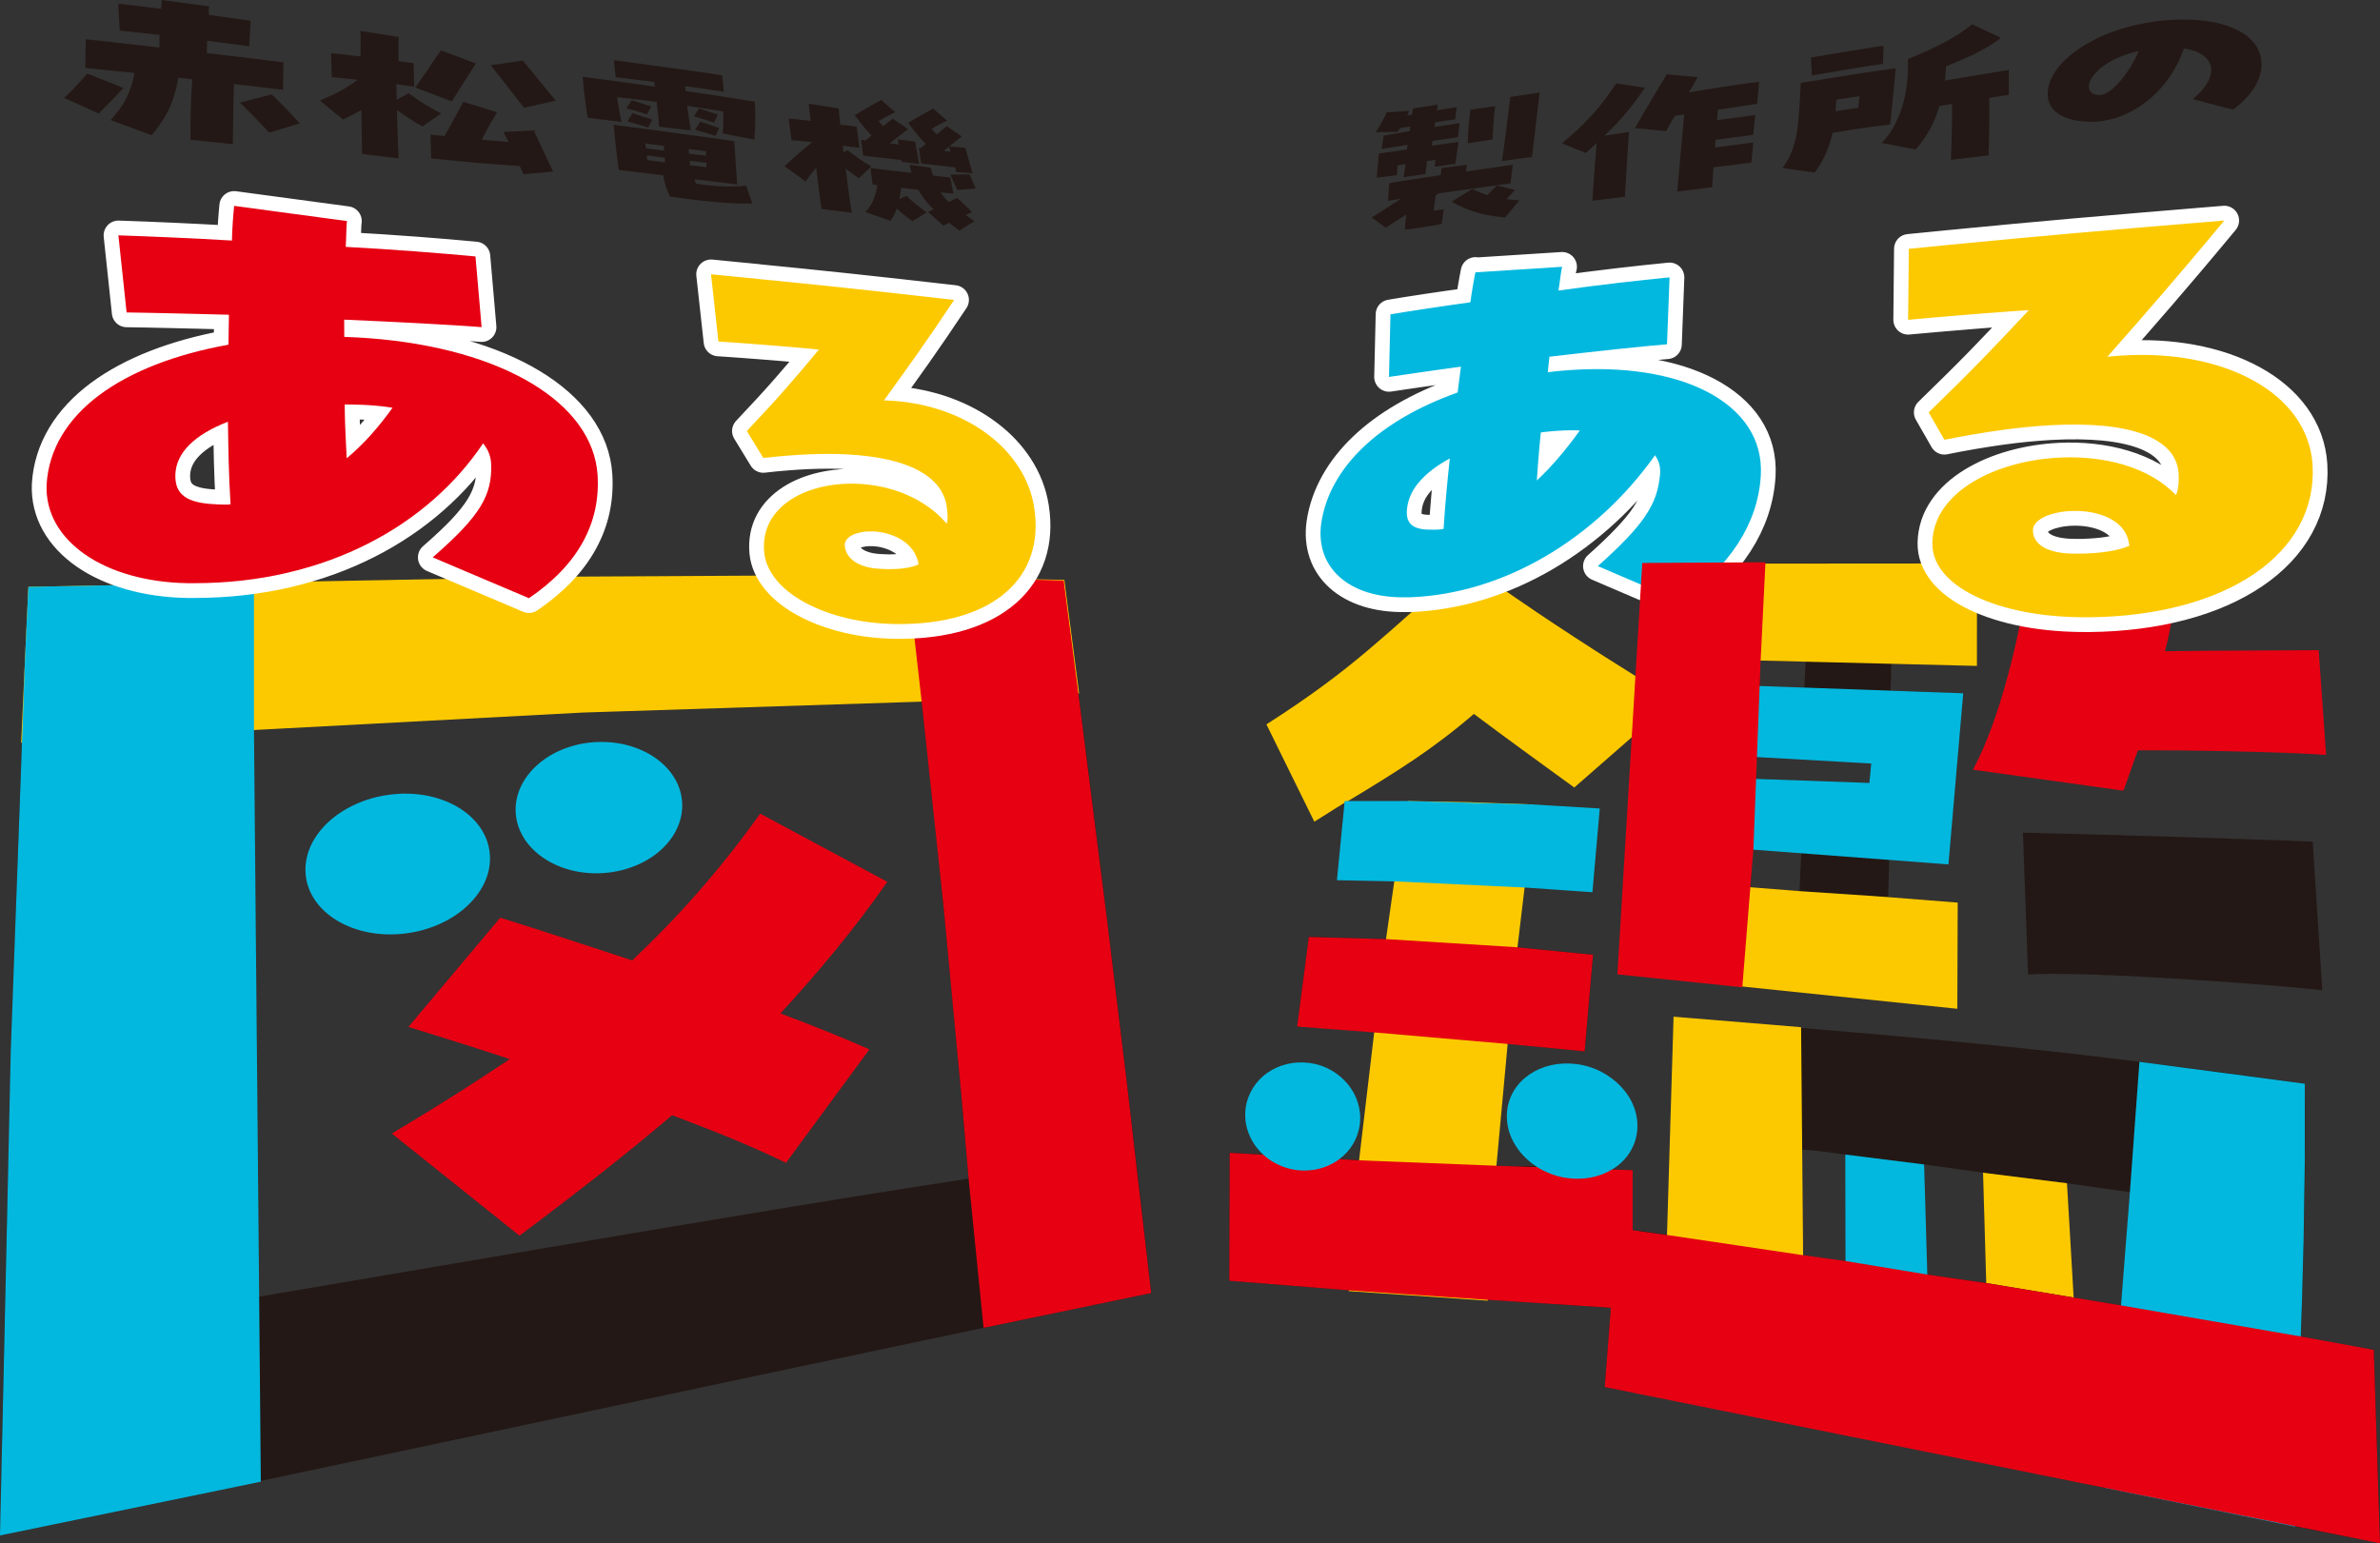 <?xml version="1.0" encoding="UTF-8"?>
<svg id="_レイヤー_2" data-name="レイヤー_2" xmlns="http://www.w3.org/2000/svg" viewBox="0 0 402.84 261.25">
  <rect x="0" y="0" width="402.84" height="261.25" fill="#333333" stroke="none"/>
  <defs>
    <style>
      .cls-1 {
        stroke: #03b8df;
      }

      .cls-1, .cls-2 {
        fill: #03b8df;
      }

      .cls-1, .cls-3, .cls-4 {
        stroke-miterlimit: 10;
        stroke-width: .25px;
      }

      .cls-3 {
        stroke: #fcc900;
      }

      .cls-3, .cls-5 {
        fill: #fcc900;
      }

      .cls-6 {
        isolation: isolate;
      }

      .cls-7 {
        fill: #231815;
      }

      .cls-4 {
        stroke: #e60012;
      }

      .cls-4, .cls-8 {
        fill: #e60012;
      }

      .cls-9 {
        fill: none;
        stroke: #fff;
        stroke-linecap: round;
        stroke-linejoin: round;
        stroke-width: 5px;
      }
    </style>
  </defs>
  <g id="_デザイン" data-name="デザイン">
    <g>
      <g>
        <g>
          <g>
            <g>
              <path class="cls-7" d="M43.74,219.53c-.07-7.81-.13-15.99-.19-24.34-.06-8.2-.12-16.55-.19-24.86-.06-8.16-.14-16.29-.22-24.22-.08-7.79-.17-15.38-.28-22.64,5.73-.38,11.81-.75,18.07-1.1,6.16-.35,12.5-.68,18.87-1s12.56-.6,18.77-.87,12.11-.51,17.93-.72c3.82-.14,7.56-.27,11.18-.39s7.06-.23,10.39-.32,6.47-.17,9.47-.24c2.98-.07,5.8-.12,8.44-.16.57,5.02,1.18,10.49,1.81,16.35.64,5.95,1.29,12.31,1.96,19.03.68,6.83,1.37,14.04,2.07,21.56.71,7.66,1.41,15.65,2.11,23.91-2.3.35-4.67.72-7.11,1.1s-4.99.78-7.58,1.2-5.3.85-8.04,1.29-5.59.91-8.47,1.38c-6.5,1.07-13.28,2.2-20.26,3.37-7.12,1.2-14.46,2.44-21.92,3.7-7.62,1.29-15.36,2.61-23.12,3.93s-15.87,2.7-23.7,4.03M119.27,97.51c-4.77.02-10.26.07-16.68.14-6.54.08-14.09.18-22.87.33s-19.37.33-31.4.57c-12.44.24-26.76.54-43.39.91-.44,7.51-.92,18.43-1.4,31.25-.5,13.21-1.01,28.54-1.47,44.21-.48,16.23-.93,32.84-1.26,47.66-.35,15.29-.59,28.52-.65,37.18l43.89-9.05c11.95-2.52,25.52-5.4,39.69-8.41,13.63-2.9,27.75-5.9,41.52-8.82,13.23-2.81,26.16-5.54,38.11-8.05s22.2-4.64,31.5-6.55c-1.32-11.83-2.71-23.82-4.11-35.54s-2.73-22.57-4.04-33.1c-1.28-10.28-2.51-19.99-3.65-28.81-1.11-8.63-2.13-16.45-3.01-23.15-3.56-.15-7.59-.27-11.99-.38-4.46-.11-9.3-.2-14.43-.27-5.21-.07-10.73-.12-16.43-.14-5.81-.02-11.82-.02-17.91.01"/>
              <path class="cls-2" d="M67.44,134.39c-2.13.12-4.17.55-6.03,1.25s-3.57,1.65-5,2.8-2.61,2.51-3.43,3.99-1.27,3.1-1.28,4.77.45,3.25,1.28,4.65c.83,1.4,2.02,2.63,3.5,3.62s3.22,1.74,5.15,2.2c1.92.46,4.03.62,6.22.43s4.24-.71,6.09-1.48,3.48-1.78,4.83-2.98,2.42-2.55,3.14-4.02,1.08-3.03,1.02-4.63-.53-3.08-1.33-4.41-1.94-2.49-3.33-3.45-3.04-1.7-4.87-2.18-3.85-.69-5.97-.57"/>
              <path class="cls-2" d="M101.01,125.61c-1.92.09-3.75.47-5.41,1.1-1.67.63-3.16,1.51-4.41,2.57-1.26,1.07-2.26,2.32-2.94,3.69s-1.03,2.88-.97,4.44.54,3.04,1.34,4.36,1.93,2.48,3.3,3.42,2.97,1.67,4.74,2.12,3.66.62,5.63.47,3.8-.61,5.45-1.31,3.08-1.62,4.26-2.72,2.09-2.35,2.69-3.72.87-2.82.76-4.32-.59-2.89-1.37-4.14-1.85-2.35-3.14-3.26-2.82-1.62-4.49-2.09-3.51-.69-5.43-.6"/>
              <path class="cls-8" d="M128.65,137.75c-1.67,2.35-3.37,4.61-5.1,6.8s-3.52,4.33-5.31,6.38c-1.81,2.07-3.65,4.07-5.52,6s-3.79,3.83-5.71,5.65c-1.99-.65-3.95-1.29-5.88-1.93s-3.85-1.26-5.72-1.87-3.71-1.2-5.5-1.78-3.55-1.13-5.24-1.65l-15.54,18.49c1.47.46,2.94.92,4.4,1.37s2.9.91,4.34,1.36,2.86.91,4.26,1.36,2.79.9,4.16,1.36c-1.56,1.04-3.13,2.07-4.72,3.11s-3.22,2.08-4.87,3.12-3.34,2.1-5.06,3.15-3.5,2.13-5.31,3.22l21.6,17.29c2.39-1.79,4.72-3.55,6.98-5.28,2.24-1.72,4.43-3.41,6.58-5.1s4.21-3.34,6.26-5.01,4.03-3.32,6.01-5.01c1.72.65,3.43,1.31,5.11,1.96s3.32,1.31,4.94,1.98,3.19,1.34,4.73,2.03,3.04,1.38,4.5,2.09l14.12-19.2c-1.15-.51-2.33-1.02-3.54-1.53s-2.44-1.02-3.7-1.52-2.54-1.01-3.84-1.52-2.63-1.01-3.97-1.52c1.57-1.71,3.13-3.46,4.69-5.24s3.07-3.58,4.59-5.43,3-3.72,4.47-5.66,2.91-3.9,4.33-5.94l-21.52-11.55"/>
            </g>
            <polygon class="cls-3" points="155.99 118.65 98.57 120.5 42.86 123.46 3.71 125.59 4.92 99.46 95.11 97.75 142.79 97.49 180.04 98.29 182.51 117.26 155.99 118.65"/>
            <polygon class="cls-8" points="155.99 118.65 159.68 153.22 162.75 185.77 163.94 199.51 166.48 224.78 194.85 218.89 190.74 183.35 187.34 155.39 182.82 119.69 180.04 98.29 168.05 97.91 153.61 97.64 155.99 118.65"/>
            <polygon class="cls-1" points=".13 259.77 1.95 177.88 4.35 111.79 4.92 99.46 42.86 98.74 42.86 123.46 43.74 219.53 44.02 250.72 .13 259.77"/>
          </g>
          <g class="cls-6">
            <g>
              <path class="cls-7" d="M14.79,12.44c-.36.41-.68.78-.99,1.13s-.6.67-.91.99-.61.63-.94.96-.69.68-1.09,1.06l5.85,2.64c.46-.48.85-.87,1.19-1.21s.65-.65.95-.95.6-.61.92-.96.68-.74,1.1-1.22l-6.09-2.43M45.96,15.98l-5.36,1.39c.44.43.86.85,1.28,1.26s.82.83,1.23,1.24.81.84,1.22,1.27.82.87,1.25,1.32l5.17-1.58c-.5-.53-.92-.98-1.29-1.37s-.71-.75-1.04-1.1-.68-.7-1.07-1.09-.83-.83-1.37-1.35M35.42,1.08l-8.05-1.08c0,.12,0,.24-.01.37s-.01.25-.02.37-.02.25-.03.38-.02.25-.04.38c-.65-.08-1.29-.16-1.93-.24s-1.26-.15-1.87-.23-1.21-.14-1.78-.21-1.14-.13-1.67-.19l.24,4.54c.51.06,1.04.11,1.59.17s1.1.12,1.67.18,1.14.12,1.73.19,1.17.13,1.76.2c0,.19-.01.37-.02.56s-.01.37-.01.54,0,.36,0,.53,0,.35.02.51c-1.16-.14-2.31-.27-3.43-.4s-2.22-.25-3.28-.37-2.08-.23-3.04-.34-1.89-.21-2.74-.3l-.06,4.87c.6.06,1.23.12,1.89.18s1.33.14,2.03.21,1.42.15,2.15.22,1.49.15,2.25.23c-.17.88-.37,1.65-.6,2.36s-.5,1.36-.82,1.98-.68,1.21-1.12,1.8-.93,1.19-1.5,1.83l6.95,2.57c.58-.71,1.12-1.41,1.6-2.12s.9-1.45,1.28-2.23.69-1.6.96-2.49.49-1.85.66-2.9c.2.03.4.05.59.07s.39.05.59.07.39.04.59.07.39.05.59.07c-.06.74-.11,1.57-.15,2.44s-.07,1.8-.1,2.71-.04,1.83-.05,2.7,0,1.68,0,2.38l7.17.75c.02-.87.03-1.79.04-2.73s.03-1.87.04-2.78.03-1.78.05-2.57.04-1.51.06-2.1c.77.08,1.52.17,2.25.25s1.45.17,2.14.25,1.37.17,2.02.25,1.28.16,1.89.24l.07-4.66c-.84-.11-1.76-.22-2.74-.35s-2.03-.25-3.13-.38-2.25-.27-3.44-.41-2.41-.29-3.66-.44l.05-2.09c.65.08,1.29.17,1.92.25s1.24.16,1.84.24,1.18.16,1.74.23,1.1.15,1.63.22l.24-4.33c-.51-.07-1.05-.14-1.61-.22s-1.14-.16-1.74-.24-1.21-.17-1.84-.26-1.26-.18-1.91-.26c0-.13,0-.25.01-.38s0-.25.01-.37.01-.24.02-.37.02-.24.03-.37"/>
              <path class="cls-7" d="M78.42,17.25c-.23.44-.47.88-.72,1.34s-.51.93-.78,1.42-.54.98-.82,1.48-.57,1.02-.86,1.54c-.2-.02-.39-.04-.59-.06s-.39-.04-.58-.06-.39-.04-.59-.06-.4-.04-.61-.06l.11,4.02c1.67.18,3.15.33,4.51.46s2.58.24,3.75.34,2.26.18,3.37.26,2.2.15,3.35.22c.06.12.11.23.17.35s.11.23.16.35.1.23.15.35.1.23.15.35l5.02-.45c-.25-.51-.51-1.06-.78-1.64s-.55-1.17-.83-1.78-.57-1.21-.85-1.81-.56-1.18-.83-1.73l-5.1.25c.07.14.14.28.21.42s.15.28.22.42.15.28.22.43.15.29.22.43c-.36-.03-.73-.06-1.1-.09s-.74-.06-1.12-.09-.76-.06-1.14-.09-.78-.06-1.18-.1c.19-.39.38-.76.57-1.13s.39-.74.6-1.11.43-.75.66-1.15.48-.81.75-1.26l-5.7-1.77M74.62,8.52c-.36.51-.71,1.03-1.06,1.54s-.7,1.04-1.05,1.56-.71,1.05-1.08,1.58-.75,1.07-1.15,1.61l6.21,2.35c.34-.55.64-1.04.93-1.51s.58-.92.89-1.4.63-.98.99-1.55.77-1.21,1.25-1.96l-5.94-2.22M88.5,10.25l-5.44.8c.51.62.97,1.18,1.4,1.74s.85,1.09,1.28,1.64.87,1.12,1.35,1.75,1.01,1.3,1.61,2.06l5.37-1.19c-.58-.71-1.1-1.33-1.57-1.91s-.92-1.11-1.34-1.64-.84-1.03-1.28-1.56-.88-1.08-1.37-1.68M61.02,5.29c0,.3,0,.61.01.94s0,.68,0,1.03,0,.73,0,1.11,0,.78-.02,1.19c-.46-.05-.92-.11-1.36-.16s-.88-.1-1.3-.15-.83-.09-1.21-.13-.75-.07-1.1-.1l.12,4.06c.33.03.67.05,1.02.08s.71.06,1.08.1.75.07,1.13.12.78.09,1.17.13c-.56.41-1.08.76-1.57,1.07s-.98.59-1.47.86-1,.52-1.56.77-1.15.53-1.82.82l3.94,3.21c.27-.14.54-.27.8-.41s.52-.27.78-.4.51-.26.76-.4.5-.26.75-.39c0,.74.02,1.46.03,2.15s.02,1.37.03,2,.02,1.23.03,1.78.03,1.05.04,1.49l6.18.76c-.03-.57-.06-1.18-.09-1.82s-.06-1.31-.08-2-.05-1.41-.07-2.14-.04-1.48-.06-2.24c.39.27.73.52,1.06.74s.64.44.96.65.66.42,1.03.65.79.47,1.27.75l3.18-2.21c-.55-.29-1.05-.55-1.52-.81s-.9-.52-1.33-.78-.85-.54-1.29-.84-.89-.62-1.39-.99l-2.01,1.12-.05-2.65,3.01.41-.1-3.96-2.54-.36c0-.38,0-.76,0-1.12s0-.72,0-1.06,0-.67,0-.99,0-.62,0-.91l-6.45-1.03"/>
              <path class="cls-7" d="M109.54,27.08v-.19c-.02-.06-.02-.13-.03-.19l-.02-.2-.02-.2.76.1.76.1.77.1.77.1.06.78-.74-.09-.75-.09-.77-.1-.79-.1M116.8,27.99l-.07-.78.72.09.71.09.7.09.7.09c0,.07.01.13.01.2s0,.13,0,.19,0,.12,0,.18,0,.12.01.17c-.23-.03-.46-.06-.7-.09s-.47-.06-.7-.08-.47-.05-.7-.08-.47-.05-.7-.07M109.35,25.09c-.01-.07-.03-.14-.04-.2s-.02-.14-.03-.2-.01-.14-.02-.2-.01-.13-.02-.2l.73.1.77.1.8.1.82.11.07.8-.77-.1-.77-.1-.77-.1-.78-.1M116.62,26.02l-.07-.8.76.1.75.1.73.09.71.09c0,.06,0,.12,0,.18s0,.12,0,.19,0,.13,0,.19,0,.13.01.2c-.24-.03-.48-.06-.72-.09s-.48-.06-.73-.08-.48-.05-.73-.08-.48-.06-.73-.09M114.39,22.52c-.75-.1-1.53-.2-2.34-.31s-1.66-.22-2.54-.34-1.79-.24-2.74-.36-1.92-.25-2.93-.38c.04.31.1.87.18,1.56s.16,1.51.25,2.32.18,1.62.26,2.29.16,1.2.22,1.46l7.53.92c.03.31.08.6.15.89s.14.56.23.84.19.57.31.87.25.62.39.97c.45.07.88.13,1.31.19s.83.12,1.24.17.79.1,1.17.15.75.09,1.11.14c1.04.12,1.99.22,2.87.3s1.68.14,2.43.18,1.43.07,2.07.08,1.22,0,1.78,0l-1.06-3.02c-.43.04-.9.08-1.41.1s-1.05.03-1.63.03-1.2-.03-1.86-.07-1.36-.11-2.1-.2c-.12-.01-.24-.03-.36-.05s-.24-.03-.37-.05-.25-.04-.37-.05-.25-.04-.38-.06c-.02-.06-.05-.13-.07-.19s-.04-.12-.06-.19-.04-.12-.05-.19-.03-.12-.05-.18l7.19.88c0-.15-.03-.56-.06-1.14s-.09-1.3-.14-2.07-.11-1.57-.16-2.29-.1-1.37-.13-1.82c-.49-.07-1.06-.16-1.72-.25s-1.4-.2-2.22-.31-1.73-.24-2.71-.37-2.05-.28-3.19-.43M107.05,19.15l-.84,1.41c.4.11.77.22,1.11.31s.65.18.94.27.55.16.79.23.46.14.66.21l.7-1.34c-.25-.08-.51-.16-.79-.25s-.56-.18-.85-.27-.58-.19-.87-.28-.58-.19-.86-.29M118.51,20.59l-.87,1.38c.4.11.76.22,1.1.31s.63.19.91.27.53.17.77.24.45.15.66.23l.65-1.35c-.23-.08-.49-.17-.75-.26s-.55-.18-.83-.28-.57-.19-.84-.28-.55-.18-.8-.27M106.91,16.95l-.87,1.39c.41.1.78.2,1.12.29s.64.18.92.27.54.17.77.24.46.15.67.22l.7-1.35c-.25-.08-.51-.16-.78-.25s-.55-.17-.84-.26-.57-.18-.86-.27-.57-.18-.84-.27M118.3,18.36l-.83,1.34c.39.11.75.22,1.07.32s.62.19.9.28.53.17.76.25.45.15.66.21l.65-1.36c-.23-.08-.48-.16-.75-.25s-.54-.18-.82-.27-.56-.18-.84-.27-.55-.17-.81-.25M122.2,12.73l-.29-.04-.3-.04-.31-.05-.31-.05c-1.26-.19-2.61-.38-4-.58s-2.85-.39-4.32-.59-2.96-.4-4.43-.6-2.93-.39-4.33-.58l.29,2.87c.55.07,1.11.14,1.66.2s1.1.13,1.65.2,1.09.14,1.63.2,1.08.14,1.61.21c0,.06.01.13.02.19s.01.13.02.19.02.13.03.2.02.13.04.2c-.89-.13-1.8-.26-2.74-.39s-1.92-.26-2.93-.4-2.06-.28-3.15-.42-2.23-.3-3.41-.45c.04.61.09,1.2.15,1.79s.13,1.17.2,1.74.16,1.14.24,1.71.17,1.13.26,1.69l5.72.72c-.06-.27-.12-.57-.19-.9s-.13-.67-.2-1.03-.13-.74-.19-1.12-.11-.77-.16-1.16c.57.07,1.15.14,1.71.2s1.13.13,1.69.2,1.11.13,1.66.2,1.09.14,1.62.2c.04.35.08.69.12,1.04s.08.7.11,1.04.07.7.1,1.05.06.7.09,1.05l5.37.67c-.05-.34-.1-.69-.16-1.03s-.11-.69-.16-1.04-.1-.7-.15-1.05-.1-.7-.14-1.05c.53.07,1.05.15,1.57.23s1.03.15,1.54.23,1.01.16,1.5.24.98.16,1.47.24c.01.33.02.65.03.97s0,.62,0,.93-.02.61-.04.91-.05.6-.08.91l5.36,1.05c.05-.66.09-1.24.12-1.77s.04-1.03.05-1.52,0-.97-.01-1.48-.03-1.05-.06-1.64c-.86-.14-1.73-.28-2.63-.43s-1.83-.29-2.79-.44-1.96-.3-3.01-.46-2.13-.32-3.27-.48c-.02-.07-.03-.14-.04-.21s-.02-.14-.02-.2,0-.13-.01-.2,0-.14,0-.21c.53.07,1.07.15,1.62.22s1.09.15,1.63.23,1.09.16,1.64.24,1.09.16,1.63.24l-.31-2.76"/>
              <path class="cls-7" d="M164.11,29.53l-3.23.03c.09.23.17.43.25.62s.16.37.25.57.18.39.29.62.22.48.36.78l3.11-.23c-.11-.25-.21-.49-.3-.72s-.19-.44-.27-.64-.17-.38-.24-.56-.15-.33-.21-.48M153.93,27.81c.03.13.05.25.08.38s.06.25.09.37.07.24.1.36.07.24.1.35c-.48-.06-.98-.12-1.51-.18s-1.07-.12-1.64-.19-1.17-.14-1.81-.21-1.3-.16-2.01-.24l.36,2.75.21.03.2.03.2.03.2.03c-.07.47-.16.92-.27,1.34s-.25.83-.41,1.22-.36.74-.58,1.08-.48.64-.77.92l4.28,1.5c.12-.19.24-.37.34-.55s.2-.35.28-.52.16-.34.23-.51.13-.34.18-.52c.2.18.39.36.58.53s.39.34.6.51.43.35.67.53.51.38.8.59l2.41-1.47c-.35-.27-.67-.51-.97-.74s-.59-.45-.86-.67-.53-.44-.79-.67-.51-.47-.76-.73l-1.24.52c.02-.14.05-.27.08-.42s.05-.29.08-.45.06-.32.08-.49.05-.35.08-.53c.25.03.5.06.75.09s.49.06.74.09.48.06.72.08.48.06.71.09c.16.31.34.6.52.88s.38.56.6.83.44.53.67.79.49.51.76.76c-.07.03-.14.07-.22.11s-.15.08-.22.12-.15.08-.24.12-.17.08-.26.12l2.62,2.34c.09-.05.17-.09.25-.13s.16-.09.24-.13.16-.08.24-.12.16-.08.23-.12c.13.1.27.21.41.32s.28.22.42.33.29.22.44.34.3.23.45.35l2.57-1.61c-.13-.1-.26-.19-.39-.28s-.25-.18-.37-.26-.24-.17-.37-.25-.24-.17-.36-.25c.09-.04.17-.08.26-.12s.18-.08.27-.12.18-.09.28-.13.18-.09.28-.13l-2.53-2.41c-.14.07-.27.13-.4.2s-.25.12-.36.18-.23.11-.34.17-.22.11-.33.16c-.14-.13-.27-.26-.39-.39s-.24-.26-.36-.4-.22-.27-.33-.41-.21-.28-.3-.43c.18.02.36.03.54.05s.36.03.55.05.37.04.55.05.36.03.54.05l-.54-2.72c-.26-.03-.51-.05-.75-.08s-.49-.05-.73-.08-.48-.05-.72-.08-.48-.05-.72-.08c-.03-.1-.06-.21-.09-.31s-.07-.22-.1-.33-.07-.23-.1-.34-.07-.24-.1-.36l-3.62-.51M136.9,17.56c.02.2.04.42.06.65s.05.46.07.71.06.5.09.76.06.52.09.79c-.36-.05-.72-.09-1.06-.13s-.68-.08-.99-.11-.62-.06-.9-.09-.54-.05-.77-.07l.48,3.67c.25.02.51.03.78.06s.55.05.85.07.6.06.91.09.63.07.96.11c-.4.33-.76.63-1.12.92s-.7.57-1.05.88-.73.62-1.13.99-.86.78-1.37,1.27l3.58,2.6c.16-.25.32-.48.47-.7s.3-.42.45-.61.29-.37.43-.54.29-.34.43-.5c.08.69.16,1.37.24,2.02s.16,1.29.24,1.89.15,1.16.22,1.68.14.99.2,1.4l5.11.64c-.09-.53-.17-1.09-.26-1.68s-.18-1.2-.26-1.84-.18-1.29-.26-1.96-.17-1.35-.26-2.04c.15.13.3.26.46.39s.33.26.51.4.38.27.59.42.45.3.71.47l2.08-2.01c-.42-.24-.78-.46-1.11-.66s-.62-.4-.92-.6-.59-.42-.91-.66-.67-.51-1.08-.82l-.69.4c-.01-.09-.02-.19-.03-.28s-.02-.19-.03-.29-.02-.19-.03-.29-.01-.2-.02-.3l.74.1.72.1.69.09.66.09-.46-3.58c-.18-.02-.37-.05-.57-.08s-.43-.06-.66-.09-.48-.06-.74-.1-.53-.07-.82-.1c-.02-.24-.05-.48-.07-.71s-.05-.46-.07-.69-.05-.45-.07-.67-.04-.44-.06-.65l-5.02-.8M159.73,25.55c.07-.06.15-.11.22-.17s.15-.12.22-.18.15-.12.22-.18.15-.12.22-.18c.01.03.03.08.05.13s.04.12.07.19.05.16.07.24.05.18.07.28c-.09,0-.18-.02-.28-.03s-.19-.02-.28-.03-.19-.02-.29-.04-.2-.03-.3-.04M157.96,18.37c-.28.15-.56.31-.86.47s-.61.33-.94.52-.7.4-1.1.64-.84.51-1.33.82c.33.43.61.79.87,1.12s.48.62.7.88.43.52.66.77.46.5.72.77c-.07.06-.13.12-.2.17s-.14.12-.2.17-.14.12-.21.18-.14.12-.22.18l-.31-.04.38,2.65c.33.04.74.09,1.2.14s.96.11,1.48.17,1.05.12,1.58.18,1.03.11,1.49.17c.02.09.04.18.06.27s.04.16.06.23.04.13.05.18.03.1.04.13l2.74.19c-.05-.18-.15-.5-.26-.9s-.25-.86-.38-1.32-.26-.92-.37-1.29-.2-.67-.24-.81l-2.69-.21c.18-.14.36-.29.53-.43s.36-.29.54-.44.35-.29.53-.43.34-.28.5-.41l-2.52-1.73c-.12.1-.25.21-.39.32s-.27.22-.42.34-.29.24-.44.36-.3.25-.46.38c-.09-.09-.17-.18-.25-.26s-.15-.16-.23-.24-.14-.15-.21-.22-.13-.15-.19-.22c.22-.14.43-.26.63-.37s.4-.22.6-.33.42-.21.64-.33.47-.24.75-.37l-2.34-2.05M149.15,16.94c-.29.15-.59.31-.91.48s-.65.36-1,.56-.74.43-1.17.68-.89.53-1.4.85c.32.41.6.77.85,1.09s.47.6.69.86.42.5.63.74.43.48.67.73c-.08.07-.16.14-.24.21s-.16.14-.25.21-.17.14-.25.21-.17.14-.26.21l-.19-.03-.19-.03-.19-.03-.19-.03.35,2.69c.33.04.76.09,1.26.15s1.06.12,1.66.19,1.21.14,1.82.21,1.2.14,1.74.2v.09s.02.05.02.08v.07s.02.04.02.06l2.94.37c-.02-.17-.07-.46-.13-.81s-.13-.74-.2-1.14-.14-.78-.2-1.11-.11-.59-.14-.73l-2.96-.38s.03.1.04.16.03.13.04.2.03.16.05.24.04.18.06.27c-.13-.01-.26-.03-.39-.04s-.25-.03-.38-.05-.25-.03-.38-.05-.25-.03-.38-.05c.24-.18.49-.38.76-.59s.53-.42.8-.63.54-.42.8-.62.52-.4.76-.58l-2.61-1.77c-.11.09-.23.19-.36.29s-.26.2-.39.31-.28.22-.42.33-.3.23-.45.34c-.08-.08-.15-.15-.22-.23s-.13-.14-.19-.21-.12-.13-.18-.2-.12-.13-.18-.2c.24-.14.46-.27.68-.4s.44-.25.66-.37.45-.24.69-.36.5-.25.79-.39l-2.39-2.08"/>
            </g>
          </g>
          <g>
            <g>
              <path class="cls-9" d="M36.64,85.37c-1.27-.05-2.34-.17-3.24-.39s-1.62-.52-2.18-.93-.96-.91-1.21-1.53-.35-1.33-.33-2.16c.03-.93.24-1.81.64-2.66s.97-1.64,1.72-2.39,1.67-1.45,2.77-2.11,2.35-1.26,3.77-1.81c.01,1.03.03,2.1.05,3.19s.04,2.23.07,3.39.07,2.36.12,3.59.12,2.5.2,3.8c-.1.02-.21.04-.33.05s-.26.01-.44.01-.39,0-.65-.01-.58-.02-.96-.03M58.68,77.57c-.08-1.46-.14-2.67-.18-3.68s-.08-1.83-.1-2.51-.03-1.23-.04-1.69-.01-.86-.01-1.22c.37,0,.72,0,1.07.01s.69.01,1.02.02.66.02.98.03.63.03.94.05c.37.02.73.05,1.09.08s.7.06,1.04.1.67.08.99.12.64.09.96.15c-.62.86-1.24,1.69-1.87,2.47s-1.27,1.54-1.91,2.25-1.3,1.39-1.96,2.02-1.33,1.24-2.02,1.81M39.63,34.86c-.04.4-.08.84-.12,1.3s-.08.95-.11,1.46-.06,1.02-.09,1.54-.04,1.05-.05,1.56c-1.68-.1-3.38-.19-5.06-.28-1.69-.09-3.36-.17-4.99-.24s-3.24-.14-4.77-.2c-1.54-.06-3.02-.11-4.4-.16l1.39,13.05c1.02.01,2.19.03,3.47.06s2.68.05,4.16.09,3.05.07,4.67.11,3.3.08,5.02.13l-.02,1.23-.02,1.26-.02,1.28-.02,1.3c-4.51.81-8.62,1.94-12.27,3.36-3.7,1.44-6.91,3.17-9.58,5.16s-4.84,4.31-6.35,6.84-2.41,5.34-2.58,8.32c-.1,2.36.45,4.57,1.57,6.57,1.12,2,2.8,3.77,4.94,5.26s4.73,2.67,7.66,3.5c2.92.83,6.17,1.3,9.65,1.36.1,0,.2,0,.3,0s.2,0,.3,0,.2,0,.3,0,.2,0,.3,0c5.55,0,10.85-.61,15.81-1.78s9.44-2.81,13.6-4.93c4.1-2.08,7.81-4.6,11.09-7.48,3.23-2.83,6.03-6.01,8.36-9.48.23.29.42.57.59.85s.3.56.41.84.19.57.25.87.09.6.11.93c.05,1.33-.04,2.54-.33,3.72s-.77,2.33-1.51,3.53-1.74,2.46-3.05,3.85-2.97,2.94-5,4.71l16.29,6.91c2.09-1.42,3.9-2.93,5.43-4.53s2.75-3.25,3.71-5,1.64-3.55,2.05-5.43c.41-1.87.55-3.82.43-5.84-.19-3.09-1.31-5.98-3.2-8.58s-4.57-4.94-7.9-6.95-7.38-3.72-11.98-5.02c-4.64-1.31-9.89-2.23-15.62-2.66-.34-.03-.68-.05-1.03-.07s-.69-.04-1.04-.06-.7-.04-1.05-.05-.71-.03-1.06-.04v-.75c0-.25,0-.5-.01-.74v-.73c0-.24,0-.47-.01-.7,2.41.11,4.78.21,7.05.32s4.42.22,6.43.33,3.85.21,5.51.32,3.09.2,4.28.3l-1.04-11.97c-1.33-.13-2.88-.27-4.58-.41s-3.57-.29-5.5-.44c-1.94-.15-3.96-.29-5.96-.42-2.01-.13-4.01-.25-5.92-.35.03-.58.05-1.11.07-1.58s.03-.9.04-1.27.03-.68.04-.93.04-.45.06-.59l-19.1-2.57"/>
              <path class="cls-9" d="M149.98,96.33c-.13,0-.26,0-.38-.01s-.26-.01-.39-.02-.26-.02-.39-.02-.26-.02-.39-.03c-.73-.06-1.42-.18-2.06-.38s-1.21-.45-1.7-.78-.89-.73-1.18-1.19-.47-1-.51-1.61c0-.39.14-.73.39-1.03s.6-.55,1.04-.75.95-.34,1.51-.44,1.17-.13,1.81-.11c.82.03,1.67.15,2.5.39s1.63.57,2.36,1.02,1.37,1.02,1.87,1.71.87,1.51,1.03,2.46c-.33.15-.7.28-1.11.39s-.85.19-1.32.26-.97.11-1.48.13-1.05.03-1.59.02M128.33,47.21l-1.94-.19-1.99-.19-2.02-.2-2.03-.2,1.25,11.38c.73.05,1.47.1,2.21.15s1.49.11,2.23.16,1.49.11,2.23.17,1.48.11,2.2.17,1.45.12,2.16.18,1.41.12,2.09.18,1.35.12,2,.18,1.28.12,1.89.18c-1.04,1.25-2,2.4-2.93,3.49s-1.85,2.16-2.78,3.22-1.91,2.15-2.97,3.3-2.22,2.39-3.52,3.77l2.79,4.57c1.37-.16,2.71-.29,3.99-.39s2.52-.18,3.71-.23,2.34-.07,3.44-.07,2.16.03,3.17.09c2.55.14,4.83.44,6.82.89s3.69,1.05,5.09,1.8,2.52,1.64,3.34,2.68,1.32,2.23,1.5,3.56c.04.29.07.57.09.83s.04.51.04.74,0,.45-.03.66-.06.39-.11.57c-.92-1.08-1.96-2.03-3.1-2.84s-2.37-1.5-3.66-2.06-2.65-.99-4.03-1.3-2.8-.5-4.2-.56c-2.1-.1-4.18.08-6.11.52s-3.73,1.15-5.24,2.12c-1.52.98-2.75,2.22-3.56,3.71s-1.19,3.26-1,5.26c.16,1.67.9,3.26,2.1,4.71s2.88,2.75,4.91,3.84,4.4,1.97,7.01,2.59,5.43.96,8.38.99c4.13.04,7.79-.44,10.92-1.38,3.09-.93,5.66-2.3,7.66-4.05s3.39-3.84,4.19-6.26.99-5.1.52-8.07c-.38-2.45-1.29-4.74-2.63-6.82-1.33-2.07-3.09-3.93-5.19-5.51-2.1-1.59-4.54-2.9-7.23-3.87s-5.68-1.61-8.82-1.83c-.13,0-.26-.02-.38-.02s-.26-.01-.39-.02-.26-.01-.39-.02-.26,0-.39-.01c1.02-1.41,1.95-2.71,2.86-3.97s1.79-2.5,2.71-3.8,1.86-2.66,2.9-4.18,2.15-3.17,3.41-5.06c-3.6-.41-6.88-.79-9.93-1.12s-5.89-.65-8.55-.93-5.18-.55-7.6-.79c-2.44-.25-4.78-.48-7.13-.71"/>
            </g>
            <g>
              <path class="cls-8" d="M36.64,85.37c-1.27-.05-2.34-.17-3.24-.39s-1.62-.52-2.18-.93-.96-.91-1.21-1.53-.35-1.33-.33-2.16c.03-.93.24-1.81.64-2.66s.97-1.64,1.72-2.39,1.67-1.45,2.77-2.11,2.35-1.26,3.77-1.81c.01,1.03.03,2.1.05,3.19s.04,2.23.07,3.39.07,2.36.12,3.59.12,2.5.2,3.8c-.1.02-.21.04-.33.05s-.26.01-.44.01-.39,0-.65-.01-.58-.02-.96-.03M58.68,77.57c-.08-1.46-.14-2.67-.18-3.68s-.08-1.83-.1-2.51-.03-1.23-.04-1.69-.01-.86-.01-1.22c.37,0,.72,0,1.07.01s.69.01,1.02.02.66.02.98.03.63.03.94.05c.37.02.73.05,1.09.08s.7.06,1.04.1.67.08.99.12.64.09.96.15c-.62.86-1.24,1.69-1.87,2.47s-1.27,1.54-1.91,2.25-1.3,1.39-1.96,2.02-1.33,1.24-2.02,1.81M39.63,34.86c-.04.4-.08.84-.12,1.3s-.08.95-.11,1.46-.06,1.02-.09,1.54-.04,1.05-.05,1.56c-1.68-.1-3.38-.19-5.06-.28-1.69-.09-3.36-.17-4.99-.24s-3.24-.14-4.77-.2c-1.54-.06-3.02-.11-4.4-.16l1.39,13.05c1.02.01,2.19.03,3.47.06s2.68.05,4.16.09,3.05.07,4.67.11,3.3.08,5.02.13l-.02,1.23-.02,1.26-.02,1.28-.02,1.3c-4.51.81-8.62,1.94-12.27,3.36-3.7,1.44-6.91,3.17-9.58,5.16s-4.84,4.31-6.35,6.84-2.41,5.34-2.58,8.32c-.1,2.36.45,4.57,1.57,6.57,1.12,2,2.8,3.77,4.94,5.26s4.73,2.67,7.66,3.5c2.92.83,6.17,1.3,9.65,1.36.1,0,.2,0,.3,0s.2,0,.3,0,.2,0,.3,0,.2,0,.3,0c5.55,0,10.85-.61,15.81-1.78s9.44-2.81,13.6-4.93c4.1-2.08,7.81-4.6,11.09-7.48,3.23-2.83,6.03-6.01,8.36-9.48.23.29.42.57.59.85s.3.56.41.84.19.57.25.87.09.6.11.93c.05,1.33-.04,2.54-.33,3.72s-.77,2.33-1.51,3.53-1.74,2.46-3.05,3.85-2.97,2.94-5,4.71l16.29,6.91c2.09-1.42,3.9-2.93,5.43-4.53s2.75-3.25,3.71-5,1.64-3.55,2.05-5.43c.41-1.87.55-3.82.43-5.84-.19-3.09-1.31-5.98-3.2-8.58s-4.57-4.94-7.9-6.95-7.38-3.72-11.98-5.02c-4.64-1.31-9.89-2.23-15.62-2.66-.34-.03-.68-.05-1.03-.07s-.69-.04-1.04-.06-.7-.04-1.05-.05-.71-.03-1.06-.04v-.75c0-.25,0-.5-.01-.74v-.73c0-.24,0-.47-.01-.7,2.41.11,4.78.21,7.05.32s4.42.22,6.43.33,3.85.21,5.51.32,3.09.2,4.28.3l-1.04-11.97c-1.33-.13-2.88-.27-4.58-.41s-3.57-.29-5.5-.44c-1.94-.15-3.96-.29-5.96-.42-2.01-.13-4.01-.25-5.92-.35.03-.58.05-1.11.07-1.58s.03-.9.04-1.27.03-.68.04-.93.04-.45.06-.59l-19.1-2.57"/>
              <path class="cls-5" d="M149.98,96.33c-.13,0-.26,0-.38-.01s-.26-.01-.39-.02-.26-.02-.39-.02-.26-.02-.39-.03c-.73-.06-1.42-.18-2.06-.38s-1.21-.45-1.7-.78-.89-.73-1.18-1.19-.47-1-.51-1.61c0-.39.14-.73.39-1.03s.6-.55,1.04-.75.95-.34,1.51-.44,1.17-.13,1.81-.11c.82.03,1.67.15,2.5.39s1.63.57,2.36,1.02,1.37,1.02,1.87,1.71.87,1.51,1.03,2.46c-.33.15-.7.28-1.11.39s-.85.19-1.32.26-.97.11-1.48.13-1.05.03-1.59.02M128.33,47.21l-1.94-.19-1.99-.19-2.02-.2-2.03-.2,1.25,11.38c.73.05,1.47.1,2.21.15s1.49.11,2.23.16,1.49.11,2.23.17,1.48.11,2.2.17,1.45.12,2.16.18,1.41.12,2.09.18,1.35.12,2,.18,1.28.12,1.89.18c-1.04,1.25-2,2.4-2.93,3.49s-1.85,2.16-2.78,3.22-1.91,2.15-2.97,3.3-2.22,2.39-3.52,3.77l2.79,4.57c1.37-.16,2.71-.29,3.99-.39s2.52-.18,3.71-.23,2.34-.07,3.44-.07,2.16.03,3.17.09c2.55.14,4.83.44,6.82.89s3.69,1.05,5.09,1.8,2.52,1.64,3.34,2.68,1.32,2.23,1.5,3.56c.04.29.07.57.09.83s.04.51.04.74,0,.45-.03.66-.06.39-.11.57c-.92-1.08-1.96-2.03-3.1-2.84s-2.37-1.5-3.66-2.06-2.65-.99-4.03-1.3-2.8-.5-4.2-.56c-2.1-.1-4.18.08-6.11.52s-3.73,1.15-5.24,2.12c-1.52.98-2.75,2.22-3.56,3.71s-1.19,3.26-1,5.26c.16,1.67.9,3.26,2.1,4.71s2.88,2.75,4.91,3.84,4.4,1.97,7.01,2.59,5.43.96,8.38.99c4.13.04,7.79-.44,10.92-1.38,3.09-.93,5.66-2.3,7.66-4.05s3.39-3.84,4.19-6.26.99-5.1.52-8.07c-.38-2.45-1.29-4.74-2.63-6.82-1.33-2.07-3.09-3.93-5.19-5.51-2.1-1.59-4.54-2.9-7.23-3.87s-5.68-1.61-8.82-1.83c-.13,0-.26-.02-.38-.02s-.26-.01-.39-.02-.26-.01-.39-.02-.26,0-.39-.01c1.02-1.41,1.95-2.71,2.86-3.97s1.79-2.5,2.71-3.8,1.86-2.66,2.9-4.18,2.15-3.17,3.41-5.06c-3.6-.41-6.88-.79-9.93-1.12s-5.89-.65-8.55-.93-5.18-.55-7.6-.79c-2.44-.25-4.78-.48-7.13-.71"/>
            </g>
          </g>
        </g>
        <g>
          <g>
            <g>
              <path class="cls-8" d="M343.22,98.45c-.33,2.15-.78,4.65-1.34,7.33-.56,2.7-1.23,5.58-2,8.47-.78,2.91-1.67,5.82-2.66,8.55s-2.09,5.3-3.28,7.49l25.46,3.56c.23-.57.44-1.14.64-1.72s.4-1.14.6-1.71.39-1.14.6-1.71.41-1.14.64-1.7c2.18,0,4.46,0,6.75.02,2.3.02,4.63.06,6.89.1s4.51.1,6.6.16,4.08.13,5.84.2c.59.02,1.16.05,1.69.07s1.05.05,1.54.08.94.05,1.36.08.81.05,1.17.08l-1.26-17.74c-1.5.01-3.27.02-5.22.03s-4.08.02-6.35.03-4.62.02-7.06.04c-2.42.02-4.9.04-7.38.08.22-.85.42-1.71.61-2.59s.36-1.75.53-2.64.33-1.78.48-2.69.3-1.82.45-2.74l-25.32-1.14"/>
              <path class="cls-7" d="M305.07,212.46c-.05-1.47-.09-2.96-.11-4.46s-.04-3-.06-4.5-.04-3-.06-4.49c-.02-1.49-.06-2.97-.1-4.43.67.05,1.32.1,1.96.16s1.28.13,1.91.21,1.25.16,1.87.24,1.24.17,1.86.26c0,1.43.01,2.89.02,4.38s0,3.01,0,4.54,0,3.06,0,4.59c0,1.53,0,3.04,0,4.52-.63-.05-1.26-.12-1.89-.2s-1.25-.16-1.86-.25-1.22-.18-1.81-.28-1.17-.19-1.74-.28M326.22,215.76c-.08-1.57-.15-3.15-.21-4.73s-.11-3.14-.15-4.71-.08-3.11-.1-4.65-.06-3.06-.08-4.56l2.5.35,2.54.36,2.52.35,2.43.34c.04,1.43.09,2.92.13,4.45.04,1.54.09,3.12.13,4.71s.09,3.21.13,4.8c.05,1.6.09,3.18.14,4.72-.86-.14-1.72-.27-2.58-.39s-1.7-.24-2.54-.35-1.66-.22-2.47-.34-1.61-.23-2.38-.36M350.99,219.65c-.14-1.63-.26-3.27-.37-4.91-.11-1.63-.2-3.26-.29-4.88s-.17-3.23-.24-4.82c-.08-1.59-.15-3.17-.22-4.73l2.78.39,2.7.38,2.63.37,2.54.36c-.11,1.4-.21,2.87-.32,4.39s-.22,3.11-.34,4.73c-.12,1.62-.25,3.28-.39,4.96s-.29,3.39-.46,5.1l-2.11-.35-2.02-.33-1.96-.32-1.92-.32M296.29,150.19l.09-1.58.09-1.62.09-1.65.09-1.65,2.02.14,2.07.15,2.09.15,2.06.14-.31,6.58-2.04-.16-2.05-.16-2.08-.16-2.12-.17M297.14,131.81l.06-.96.05-.93.05-.93.05-.96c.62.01,1.24.03,1.87.04s1.25.04,1.89.06,1.27.04,1.91.07,1.29.05,1.94.08c.92.04,1.86.09,2.81.15s1.92.12,2.91.19,1.99.15,3.02.23,2.08.18,3.16.28c-.06.29-.11.59-.15.88s-.07.59-.09.88-.04.59-.05.89-.02.59-.03.89c-2.12-.07-4.02-.14-5.78-.21s-3.37-.14-4.9-.21-2.98-.14-4.41-.22-2.84-.15-4.3-.23M297.82,116.25c.02-.36.03-.72.03-1.1s0-.75,0-1.12,0-.75,0-1.12.01-.73.03-1.09l7.74.19-.22,4.47-1.85-.06-1.89-.06-1.92-.06c-.64-.02-1.28-.04-1.93-.06M334.63,95.38l-56.54-.07c0,1.17-.03,2.48-.08,3.9s-.11,2.97-.19,4.6-.17,3.38-.27,5.19c-.1,1.82-.21,3.72-.33,5.68-2.86-1.81-5.3-3.36-7.56-4.81-2.24-1.44-4.32-2.79-6.46-4.21s-4.29-2.87-6.74-4.55-5.09-3.52-8.21-5.71c-3.42,2.97-6.33,5.57-9,7.95s-5.1,4.53-7.56,6.61-4.96,4.08-7.77,6.14c-2.8,2.06-5.89,4.18-9.54,6.51l8.11,16.48c.45-.27.89-.55,1.32-.82s.86-.54,1.28-.81.84-.53,1.25-.79.82-.51,1.23-.75l-1.12,12.93c.85,0,1.69,0,2.52,0s1.65.03,2.46.05,1.62.04,2.41.07,1.59.05,2.36.08c-.11.83-.22,1.65-.34,2.47s-.24,1.63-.37,2.45c-.12.82-.25,1.64-.37,2.46s-.24,1.66-.34,2.51c-.97-.02-1.96-.03-2.99-.06s-2.09-.05-3.19-.08-2.23-.06-3.41-.1-2.39-.08-3.65-.13l-1.98,15.17c1.28.08,2.51.16,3.68.24s2.3.17,3.39.25,2.14.17,3.16.25,2.02.17,2.99.25c-.21,1.64-.41,3.31-.61,5.03-.2,1.72-.4,3.48-.61,5.28s-.42,3.65-.64,5.54-.46,3.83-.71,5.8c-.29-.01-.59-.02-.88-.03s-.58-.03-.87-.04-.58-.04-.87-.06-.58-.05-.86-.08c-.51.39-1.07.72-1.66,1s-1.21.5-1.86.66-1.32.25-2.01.28-1.39-.02-2.1-.13c-.52-.09-1.02-.21-1.5-.36s-.94-.34-1.39-.56-.86-.46-1.26-.73-.77-.57-1.12-.89c-.11,0-.21,0-.29-.01s-.16,0-.22,0-.1,0-.13,0-.05,0-.05,0c-.43-.03-.85-.05-1.27-.08s-.82-.05-1.23-.07-.82-.05-1.23-.07-.83-.05-1.26-.08l-.08,21.66c5,.44,10.06.85,15.18,1.24,5.2.39,10.46.77,15.79,1.13s10.89.73,16.45,1.1,11.37.75,17.18,1.14l-1.04,13.38c2.98.57,5.9,1.12,8.75,1.66s5.69,1.08,8.45,1.61,5.51,1.07,8.19,1.6,5.35,1.07,7.96,1.61c3.99.82,7.9,1.63,11.78,2.43,3.92.81,7.81,1.61,11.71,2.42,3.94.81,7.89,1.63,11.9,2.46s8.17,1.69,12.4,2.56c3.53.73,7.17,1.48,10.93,2.25,3.8.78,7.73,1.59,11.83,2.42,4.14.84,8.45,1.71,12.96,2.61s9.34,1.85,14.36,2.82l-1.05-32.73c-1.09-.18-2.16-.36-3.22-.54s-2.09-.36-3.11-.54-2.03-.37-3.04-.57-2-.41-2.99-.63c.15-4.31.28-8.58.39-12.7s.19-8.02.26-11.71.1-7.1.1-10.2c0-3.08-.01-5.84-.06-8.18-4.43-.61-8.53-1.16-12.38-1.67s-7.4-.98-10.85-1.42-6.69-.84-9.92-1.23-6.35-.75-9.53-1.1c-4.23-.47-8.51-.92-13.03-1.36s-9.17-.88-14.27-1.33c-5.03-.45-10.44-.91-16.38-1.4-5.84-.48-12.19-.99-19.16-1.55l-1.22-.14c-.11,3.74-.21,7.26-.31,10.61-.1,3.38-.18,6.56-.25,9.6s-.11,5.95-.13,8.71c-.02,2.78-.01,5.43.03,7.98-.53-.09-1.06-.18-1.6-.26s-1.07-.17-1.6-.25-1.08-.15-1.63-.21-1.11-.12-1.69-.17l.14-10.16c-.26,0-.52,0-.78,0s-.52-.03-.78-.04-.52-.03-.77-.04-.51-.01-.77,0l-.4-.02c-.54.32-1.11.6-1.72.83s-1.24.41-1.9.53-1.34.19-2.04.2-1.41-.04-2.13-.15c-.47-.07-.93-.17-1.37-.29s-.88-.26-1.3-.43-.83-.35-1.22-.55-.77-.42-1.14-.66l-1.69-.07c-.45.02-.88.04-1.31.04s-.85,0-1.27,0-.84-.02-1.26-.04-.85-.04-1.29-.06c.19-1.86.36-3.69.53-5.49s.32-3.55.47-5.28.3-3.4.45-5.05c.15-1.64.3-3.25.46-4.81.95.07,1.93.16,2.93.26s2.05.21,3.13.32,2.21.23,3.38.35,2.39.24,3.67.35l1.42-16.35-3.6-.36-3.32-.33-3.08-.31-2.88-.29c.09-.88.18-1.74.27-2.6s.18-1.71.28-2.55.2-1.69.31-2.54.23-1.69.36-2.55c.92.08,1.85.14,2.78.21s1.87.12,2.82.18,1.91.12,2.88.18,1.96.14,2.95.22l1.22-13.92c-.42-.03-.83-.06-1.24-.09s-.83-.06-1.24-.09-.83-.06-1.24-.08-.83-.05-1.24-.08c-2.88-.18-5.76-.33-8.7-.46s-5.9-.22-8.99-.3-6.23-.13-9.55-.16-6.72-.05-10.34-.05c2.23-1.34,4.25-2.57,6.13-3.75s3.64-2.31,5.32-3.45,3.31-2.31,4.94-3.55c1.63-1.24,3.28-2.57,5-4.05,1.44,1.08,2.82,2.11,4.18,3.11s2.71,2,4.07,2.99,2.75,2.01,4.19,3.05c1.45,1.05,2.95,2.15,4.55,3.31l10.13-8.85c-.28,4-.57,8.05-.85,12.01s-.55,7.87-.8,11.47c-.25,3.63-.47,6.97-.66,9.83s-.33,5.29-.42,7.02l57.41,5.94.07-17.98-3.16-.25-3.03-.24-2.88-.23-2.71-.21.19-6.37,9.9.7c.21-2.12.41-4.28.62-6.5s.41-4.48.62-6.85.41-4.79.62-7.35c.21-2.54.41-5.2.62-8-1.08-.08-2.15-.14-3.2-.2s-2.08-.1-3.09-.15-2.01-.08-2.99-.11-1.94-.06-2.88-.09l.14-4.57,14.48.36v-17.35"/>
              <polygon class="cls-2" points="390.12 183.45 390.12 196.21 389.91 210 389.64 220.03 389.43 226.24 388.48 258.43 356.46 251.9 359 220.98 360.51 201.8 362.12 179.75 380.32 182.15 390.12 183.45"/>
              <path class="cls-7" d="M391.44,142.48c-2.78-.12-6.46-.26-10.61-.4s-8.67-.29-13.3-.44c-4.57-.14-9.21-.28-13.53-.39s-8.26-.22-11.6-.29l.87,24c2.13-.13,5.21-.13,8.83-.04s7.87.28,12.22.52c4.4.24,8.93.54,13.14.84s8.17.63,11.26.91c.44.04.85.08,1.26.12s.78.08,1.15.11.71.07,1.03.11.63.07.91.1l-1.62-25.14"/>
            </g>
            <polygon class="cls-5" points="334.62 112.73 334.63 95.38 278.09 95.42 277.39 111.82 297.88 111.82 305.62 112.01 320.14 112.37 334.62 112.73"/>
            <path class="cls-5" d="M276.58,124.5l6.77-5.95-11.52-7.26c-.75-.48-1.49-.95-2.2-1.41-2.24-1.44-4.32-2.79-6.46-4.21-2.12-1.4-4.29-2.87-6.74-4.55-2.42-1.66-5.09-3.52-8.21-5.71-3.42,2.97-6.33,5.57-9,7.95-2.67,2.38-5.1,4.53-7.56,6.61-2.46,2.08-4.96,4.08-7.77,6.14-2.8,2.06-5.89,4.18-9.54,6.51l8.11,16.48c.45-.27.89-.55,1.32-.82.43-.27.86-.54,1.28-.81.42-.27.84-.53,1.25-.79.41-.26.82-.51,1.23-.75l.54-.27c2.23-1.34,4.25-2.57,6.13-3.75,1.89-1.18,3.64-2.31,5.32-3.45,1.69-1.15,3.31-2.31,4.94-3.55,1.63-1.24,3.28-2.57,5-4.05,1.44,1.08,2.82,2.11,4.18,3.11,1.37,1.01,2.71,2,4.07,2.99,1.37,1,2.75,2.01,4.19,3.05,1.45,1.05,2.95,2.15,4.55,3.31l9.21-8.05h0s.92-.81.92-.81h0Z"/>
            <path class="cls-3" d="M259.39,136.3l-10.92-.39-10.04-.17s0,0,0,0h-.05s-2.24,13.35-2.24,13.35l-1.42,9.9-2,15.8-2.56,21.65-1.75,22.01,23.3,1.6,1.45-22.69,1.9-20.63,1.66-16.36,1.22-10.24,1.41-13.8s.04-.02.04-.02Z"/>
            <polygon class="cls-5" points="331.3 170.77 331.37 152.79 319.59 151.86 304.58 150.85 296.29 150.19 274.93 148.53 273.89 164.83 331.3 170.77"/>
            <polygon class="cls-8" points="269.64 161.63 256.73 160.35 234.73 158.98 221.53 158.61 219.55 173.78 232.73 174.78 255.07 176.71 268.22 177.98 269.64 161.63"/>
          </g>
          <g class="cls-6">
            <g>
              <path class="cls-7" d="M253.35,31.41c-.2.19-.38.36-.53.51s-.28.29-.4.41-.23.24-.33.35-.21.22-.32.34c-.24-.07-.47-.15-.69-.23s-.44-.16-.65-.25-.42-.18-.62-.27-.4-.19-.6-.29l-3.51,2.15c.65.38,1.3.71,1.98,1.01s1.37.56,2.1.78,1.51.41,2.33.55,1.71.26,2.66.34l2.41-2.91c-.2,0-.39-.02-.58-.03s-.37-.03-.55-.04-.36-.03-.53-.06-.34-.04-.51-.07c.13-.14.24-.27.34-.39s.21-.23.32-.35.22-.24.34-.37.26-.28.41-.44l-3.06-.75M244.02,28.41c-.01.11-.03.21-.05.32s-.04.21-.05.31-.04.2-.05.31-.03.2-.05.3c-.85.12-1.69.25-2.51.37s-1.6.24-2.34.36-1.44.23-2.09.33-1.23.21-1.75.3l-.18,2.98,2.22-.36-4.99,3.19,2.38,1.72c.26-.17.53-.34.8-.52s.56-.36.85-.55.59-.37.89-.56.61-.38.92-.57c-.03.25-.06.49-.08.73s-.05.48-.07.7-.04.43-.05.62-.01.35,0,.49c.44-.06.88-.12,1.33-.18s.91-.13,1.41-.2,1.02-.16,1.59-.25,1.19-.2,1.87-.33l.35-2.51-1.72.27.36-2.59.57-.37c1.13-.16,2.28-.32,3.41-.48s2.26-.31,3.32-.46,2.07-.28,2.97-.41,1.71-.23,2.37-.32l.42-3.16c-.5.07-1.05.15-1.65.24s-1.24.18-1.92.27-1.39.2-2.12.31-1.49.22-2.25.33l.15-1.14-4.24.54M248.9,18.58c-.07.41-.13.87-.19,1.35s-.1,1-.14,1.51-.07,1.02-.09,1.5-.04.93-.05,1.32l4.19-.66c.02-.41.04-.87.07-1.36s.06-.99.1-1.49.08-1,.13-1.47.1-.91.16-1.3l-4.18.59M260.6,15.66l-4.97.76c-.04.39-.13,1.15-.25,2.1s-.26,2.1-.41,3.24-.3,2.31-.43,3.29-.25,1.78-.31,2.2l5.07-.67,1.3-10.92M243.42,17.7l-4.25.66-.16,1.04c-.07.02-.14.03-.21.04s-.14.03-.21.04-.14.02-.21.03-.14.02-.2.03c.03-.07.07-.14.1-.2s.06-.13.09-.2.06-.13.08-.19.05-.13.08-.19l-3.81.26c-.09.21-.22.47-.36.76s-.31.59-.49.9-.35.62-.52.91-.34.57-.48.8l3.72-.09s.06-.09.09-.14.06-.1.1-.15.07-.1.11-.16.08-.11.12-.16c.13-.02.26-.05.39-.07s.28-.05.42-.07.29-.05.44-.07.3-.05.45-.08l-.12.8c-.41.07-.82.13-1.22.2s-.79.13-1.16.2-.73.13-1.07.19-.65.12-.94.17l-.35,2.25c.22-.04.49-.08.8-.13s.66-.1,1.03-.16.79-.12,1.22-.19.88-.14,1.35-.21l-.12.78-4.74.69-.37,4.1,3.4-.45.14-1.64c.11-.01.22-.03.33-.05s.22-.03.33-.05.23-.04.34-.06.23-.04.35-.07l-.33,2.21,3.69-.52c.02-.13.04-.27.05-.41s.04-.31.06-.49.05-.37.07-.59.06-.46.1-.72l1.44-.19-.16,1.15,3.5-.47.54-3.72-4.51.63.11-.79c.43-.07.85-.13,1.25-.19s.8-.12,1.16-.17.71-.1,1.03-.15.6-.09.85-.12l.3-2.39c-.27.04-.57.09-.89.14s-.67.1-1.03.16-.74.11-1.14.17-.8.12-1.2.19l.11-.78c.32-.05.64-.1.94-.15s.6-.09.89-.14.56-.08.82-.12.51-.07.74-.11l.26-2.07c-.24.04-.49.08-.76.13s-.54.09-.82.13-.57.09-.87.14-.6.1-.91.15c.02-.1.04-.2.06-.3s.03-.18.05-.27.03-.16.04-.23.02-.14.03-.2"/>
              <path class="cls-7" d="M273.55,14.13c-.64.96-1.25,1.84-1.89,2.68s-1.28,1.64-1.99,2.43-1.47,1.58-2.34,2.41-1.82,1.68-2.93,2.61l4.02,1.64c.16-.15.33-.29.48-.44s.31-.28.47-.42.3-.28.45-.42.29-.28.44-.42c-.07.77-.14,1.6-.21,2.45s-.14,1.74-.2,2.6-.12,1.72-.17,2.52-.1,1.55-.14,2.2l5.5-.66c.05-.81.1-1.75.16-2.73s.12-2.02.18-3.03.12-2,.18-2.89.12-1.69.17-2.33l-4.16.64c.65-.62,1.26-1.24,1.86-1.86s1.16-1.26,1.72-1.91,1.1-1.34,1.64-2.06,1.07-1.48,1.61-2.3l-4.85-.72M282.13,12.56c-.35.57-.78,1.27-1.23,2.04s-.95,1.59-1.45,2.43-.99,1.69-1.46,2.48-.89,1.54-1.26,2.18l5.26.5,1.5-2.58c.12-.02.25-.03.38-.05s.26-.04.39-.06.27-.04.4-.06.27-.05.41-.07c-.1,1.02-.19,2.09-.29,3.19s-.2,2.22-.3,3.34-.2,2.24-.3,3.34-.2,2.16-.29,3.18l5.91-.73c.01-.18.03-.4.04-.64s.03-.51.05-.79.04-.59.06-.92.05-.66.07-1.01l6.42-.8.32-3.4-6.48.84.1-1.3,6.38-.84.32-3.36-6.44.87.14-1.77,6.64-1,.33-3.72c-.25.03-.51.06-.79.1s-.56.07-.85.11-.59.08-.9.12-.62.09-.94.13c-.68.1-1.39.2-2.11.31s-1.44.22-2.16.34-1.43.23-2.13.35-1.37.23-2.02.35l1.51-2.59-5.24-.49"/>
              <path class="cls-7" d="M310.68,18.84c0-.15.02-.31.03-.47s.02-.33.04-.49.03-.33.04-.5.02-.34.03-.51c.39-.06.76-.11,1.11-.17s.69-.1,1.01-.15.63-.09.93-.14.59-.09.87-.14c-.02.16-.03.32-.05.48s-.03.32-.05.49-.03.33-.05.5-.03.34-.05.51c-.31.04-.62.08-.94.13s-.63.09-.95.14-.64.1-.97.15-.66.11-1,.17M318.72,11.85c-1.02.14-2.04.3-3.09.46s-2.12.33-3.25.51-2.3.37-3.56.57-2.58.41-4.02.64l-.02.42c-.1,1.72-.17,3.23-.27,4.57s-.22,2.55-.41,3.64-.46,2.08-.84,3.03-.89,1.84-1.56,2.75l5.44.77c.41-.53.77-1.07,1.08-1.61s.6-1.09.84-1.64.45-1.12.64-1.7.34-1.17.47-1.77c.66-.11,1.3-.22,1.92-.32s1.24-.2,1.84-.29,1.19-.18,1.77-.26,1.16-.16,1.72-.23l2.51-.32c.08-.86.17-1.71.26-2.55s.17-1.66.25-2.46.16-1.58.23-2.33.14-1.47.2-2.16c-.18.02-.36.05-.54.07s-.36.05-.54.07-.36.05-.54.07-.36.05-.54.08M317.85,7.88c-.76.11-1.6.24-2.49.39s-1.85.3-2.83.46-1.99.33-3,.5-2.02.34-3.01.51l.15,3.04c1.05-.18,2.13-.37,3.2-.55s2.14-.37,3.18-.54,2.05-.34,3-.49,1.84-.29,2.65-.4l.12-3.06c-.07.01-.15.02-.23.03s-.15.02-.23.03-.16.02-.24.03-.16.02-.25.04M333.82,4.1c-.67.55-1.4,1.08-2.2,1.6s-1.66,1.01-2.57,1.5-1.89.96-2.91,1.43-2.09.92-3.21,1.38c.05,1.5-.01,2.93-.18,4.3s-.44,2.67-.82,3.87-.86,2.32-1.43,3.33-1.25,1.91-2.01,2.69l5.76,1.11c.49-.55.94-1.13,1.35-1.71s.78-1.19,1.11-1.81.63-1.25.89-1.89.48-1.29.67-1.95c.17-.03.34-.06.51-.09s.35-.06.53-.09.36-.06.54-.09.37-.06.56-.09c0,.69,0,1.41,0,2.16s-.02,1.53-.04,2.33-.04,1.62-.07,2.45-.05,1.68-.08,2.53l6.36-.76c.02-.92.04-1.8.07-2.65s.04-1.68.05-2.48.02-1.58.02-2.35,0-1.51-.02-2.25c.32-.05.63-.1.92-.15s.59-.09.87-.13.55-.08.8-.12.5-.07.72-.1v-4.23c-.78.13-1.63.27-2.53.42s-1.84.3-2.79.46-1.91.32-2.84.47-1.83.31-2.67.45c.03-.2.05-.41.08-.61s.04-.41.06-.61.03-.41.04-.61.02-.4.02-.6c.91-.35,1.82-.73,2.71-1.11s1.76-.79,2.57-1.2,1.57-.83,2.25-1.25,1.27-.85,1.76-1.26l-4.81-2.24"/>
              <path class="cls-7" d="M355.69,16.08s-.03,0-.04,0-.03,0-.04,0-.03,0-.04,0-.03,0-.04,0c-.42.01-.75-.04-1.01-.12s-.46-.21-.6-.36-.23-.32-.28-.5-.07-.35-.08-.52c.02-.46.21-.98.58-1.53s.91-1.13,1.62-1.68,1.59-1.09,2.63-1.56,2.25-.87,3.61-1.16c-.38.91-.85,1.81-1.38,2.66s-1.11,1.64-1.69,2.33-1.18,1.27-1.74,1.69-1.08.69-1.51.74M364.3,3.71c-2.55.37-4.93,1-7.07,1.81s-4.02,1.8-5.6,2.91-2.83,2.33-3.7,3.6-1.34,2.59-1.34,3.88c0,.75.18,1.42.52,2s.85,1.09,1.5,1.49,1.47.72,2.41.92,2.03.3,3.24.29c.12,0,.23,0,.35-.01s.23-.01.35-.02.23-.02.35-.03.23-.02.35-.04c1.51-.19,3-.63,4.42-1.31s2.78-1.57,4.02-2.65,2.35-2.35,3.29-3.76,1.71-2.95,2.26-4.6c1.37.22,2.44.62,3.21,1.16s1.23,1.22,1.37,1.99-.04,1.65-.55,2.57-1.35,1.89-2.53,2.87l6.79,1.79c.81-.59,1.52-1.21,2.14-1.86s1.13-1.31,1.55-1.99.72-1.37.91-2.06.28-1.38.24-2.06c-.08-1.47-.66-2.73-1.65-3.77s-2.37-1.85-4.06-2.43-3.65-.93-5.82-1.05-4.51,0-6.97.35"/>
            </g>
          </g>
          <g>
            <g>
              <path class="cls-9" d="M242.62,89.65c-.9.03-1.66-.01-2.27-.15s-1.09-.35-1.44-.66-.58-.71-.7-1.2-.12-1.09-.02-1.79c.11-.78.34-1.53.69-2.26s.83-1.44,1.44-2.13,1.32-1.35,2.17-2,1.81-1.26,2.9-1.85c-.09.88-.18,1.79-.28,2.73s-.19,1.9-.28,2.89-.18,2.01-.26,3.06-.16,2.12-.23,3.23c-.08.02-.15.04-.24.06s-.19.03-.32.04-.28.02-.47.03-.41.02-.69.03M260.12,81.36c.09-1.31.17-2.39.24-3.29s.13-1.64.19-2.25.1-1.1.14-1.52.08-.77.12-1.1c.29-.04.58-.07.86-.1s.56-.06.83-.08.53-.05.79-.07.51-.04.76-.05c.3-.02.6-.03.89-.04s.57-.02.85-.02.55,0,.82,0,.53.02.79.03c-.61.86-1.22,1.67-1.83,2.45s-1.21,1.52-1.82,2.22-1.21,1.37-1.81,2-1.21,1.23-1.82,1.79M249.74,46.03c-.07.35-.14.74-.22,1.15s-.15.84-.23,1.28-.15.9-.22,1.35-.13.91-.19,1.36c-1.24.17-2.47.34-3.68.52s-2.39.35-3.54.52-2.26.34-3.31.51-2.06.33-3,.49l-.25,10.6c.69-.11,1.48-.22,2.36-.35s1.85-.27,2.88-.42,2.15-.3,3.31-.47,2.38-.33,3.63-.5l-.14,1.06-.14,1.09-.14,1.1-.14,1.12c-3.35,1.19-6.37,2.58-9.05,4.14-2.66,1.55-4.99,3.27-6.94,5.14-1.95,1.86-3.54,3.87-4.73,6.01-1.2,2.14-2,4.41-2.36,6.79-.27,1.88-.11,3.6.41,5.14s1.44,2.89,2.68,4.01c1.25,1.12,2.83,2,4.7,2.59s4.05.89,6.44.85c.07,0,.14,0,.21,0s.14,0,.21,0,.14,0,.21,0,.14,0,.21,0c3.94-.15,7.85-.84,11.68-2,3.86-1.18,7.6-2.83,11.17-4.92s6.97-4.62,10.1-7.49c3.13-2.88,5.97-6.12,8.47-9.63.17.25.32.5.44.75s.21.5.28.76.11.53.13.81.02.57,0,.88c-.11,1.27-.33,2.44-.72,3.59s-.97,2.28-1.77,3.48-1.84,2.44-3.16,3.83-2.93,2.92-4.88,4.66l13.8,5.92c2.13-1.44,4.03-2.99,5.69-4.61s3.07-3.34,4.23-5.13,2.06-3.64,2.71-5.56c.64-1.91,1.03-3.88,1.15-5.9.19-3.1-.57-5.88-2.14-8.27-1.55-2.37-3.89-4.36-6.86-5.92s-6.48-2.64-10.5-3.27-8.39-.77-13.15-.42c-.28.02-.56.04-.84.07s-.56.05-.85.08-.57.06-.85.09-.57.06-.86.1l.07-.68.07-.67.07-.65.07-.63c1.95-.23,3.9-.45,5.78-.66s3.73-.42,5.46-.6,3.36-.35,4.82-.49,2.76-.26,3.84-.35l.43-11.33c-1.2.11-2.59.26-4.1.42s-3.13.35-4.8.54c-1.66.2-3.36.4-5.04.62s-3.31.43-4.86.65c.08-.53.15-1.01.21-1.45s.12-.82.16-1.16.09-.62.13-.86.08-.42.12-.55l-14.66.94"/>
              <path class="cls-9" d="M352.72,93.72c-.17,0-.34,0-.52,0s-.34,0-.52,0-.34,0-.52,0-.34,0-.52-.01c-.96-.02-1.86-.12-2.67-.3s-1.52-.44-2.1-.78-1.05-.77-1.35-1.28-.46-1.11-.42-1.8c.06-.44.29-.85.65-1.2s.86-.67,1.46-.94,1.29-.47,2.04-.63,1.57-.25,2.41-.28c1.09-.04,2.22.03,3.3.23s2.14.52,3.06.99,1.73,1.08,2.32,1.86.97,1.72,1.06,2.83c-.48.2-1.03.38-1.61.54s-1.21.28-1.87.39-1.35.19-2.06.25-1.43.1-2.16.12M332.39,41.21l-2.31.22-2.33.23-2.33.23-2.33.23-.12,12.02c.84-.08,1.68-.16,2.54-.23s1.73-.15,2.6-.23,1.75-.15,2.63-.22,1.76-.15,2.64-.22,1.75-.14,2.61-.21,1.72-.13,2.56-.19,1.67-.12,2.48-.18,1.61-.11,2.37-.16c-1.51,1.62-2.89,3.09-4.22,4.49s-2.61,2.74-3.92,4.08-2.64,2.69-4.09,4.12c-1.44,1.43-2.99,2.94-4.72,4.62l2.66,4.64c1.67-.34,3.3-.64,4.88-.91s3.13-.51,4.63-.72,2.96-.38,4.37-.52,2.77-.24,4.09-.32c3.34-.18,6.35-.14,8.98.11,2.65.26,4.93.74,6.79,1.44s3.33,1.64,4.33,2.79,1.55,2.53,1.59,4.12c.01.35.01.68,0,.99s-.03.61-.07.89-.09.55-.15.79-.15.48-.25.7c-1.15-1.21-2.5-2.24-3.99-3.09-1.48-.85-3.11-1.52-4.83-2.04s-3.5-.86-5.33-1.06-3.68-.25-5.52-.16c-2.73.13-5.44.56-7.97,1.27s-4.84,1.69-6.84,2.92-3.65,2.7-4.83,4.41-1.87,3.65-1.92,5.82c-.04,1.81.61,3.5,1.84,5.02,1.24,1.53,3.08,2.89,5.41,4.02s5.2,2.05,8.44,2.67,6.95.94,10.92.9c5.68-.06,10.92-.74,15.6-1.98,4.72-1.24,8.83-3.04,12.2-5.32,3.38-2.28,5.98-5.03,7.68-8.16s2.49-6.58,2.27-10.31c-.18-3.07-1.24-5.86-3-8.3-1.75-2.41-4.18-4.46-7.15-6.08s-6.38-2.79-10.2-3.5-7.9-.93-12.26-.63c-.18.01-.35.03-.53.04s-.35.03-.53.04-.35.03-.53.05-.36.04-.53.05c1.62-1.84,3.12-3.54,4.59-5.22s2.92-3.34,4.43-5.1,3.11-3.62,4.87-5.7,3.7-4.39,5.9-7.04c-5.26.43-9.95.82-14.21,1.18-4.21.36-8,.68-11.5.99s-6.67.6-9.7.88-5.88.55-8.7.83"/>
            </g>
            <g>
              <path class="cls-2" d="M242.62,89.65c-.9.03-1.66-.01-2.27-.15s-1.09-.35-1.44-.66-.58-.71-.7-1.2-.12-1.09-.02-1.79c.11-.78.34-1.53.69-2.26s.83-1.44,1.44-2.13,1.32-1.35,2.17-2,1.81-1.26,2.9-1.85c-.09.88-.18,1.79-.28,2.73s-.19,1.9-.28,2.89-.18,2.01-.26,3.06-.16,2.12-.23,3.23c-.08.02-.15.04-.24.06s-.19.03-.32.04-.28.02-.47.03-.41.02-.69.03M260.12,81.36c.09-1.31.17-2.39.24-3.29s.13-1.64.19-2.25.1-1.1.14-1.52.08-.77.12-1.1c.29-.04.58-.07.86-.1s.56-.06.83-.08.53-.05.79-.07.51-.04.76-.05c.3-.02.6-.03.89-.04s.57-.02.85-.02.55,0,.82,0,.53.02.79.03c-.61.86-1.22,1.67-1.83,2.45s-1.21,1.52-1.82,2.22-1.21,1.37-1.81,2-1.21,1.23-1.82,1.79M249.74,46.03c-.07.35-.14.74-.22,1.15s-.15.84-.23,1.28-.15.9-.22,1.35-.13.91-.19,1.36c-1.24.17-2.47.34-3.68.52s-2.39.35-3.54.52-2.26.34-3.31.51-2.06.33-3,.49l-.25,10.6c.69-.11,1.48-.22,2.36-.35s1.85-.27,2.88-.42,2.15-.3,3.31-.47,2.38-.33,3.63-.5l-.14,1.06-.14,1.09-.14,1.1-.14,1.12c-3.35,1.19-6.37,2.58-9.05,4.14-2.66,1.55-4.99,3.27-6.94,5.14-1.95,1.86-3.54,3.87-4.73,6.01-1.2,2.14-2,4.41-2.36,6.79-.27,1.88-.11,3.6.41,5.14s1.44,2.89,2.68,4.01c1.25,1.12,2.83,2,4.7,2.59s4.05.89,6.44.85c.07,0,.14,0,.21,0s.14,0,.21,0,.14,0,.21,0,.14,0,.21,0c3.94-.15,7.85-.84,11.68-2,3.86-1.18,7.6-2.83,11.17-4.92s6.97-4.62,10.1-7.49c3.13-2.88,5.97-6.12,8.47-9.63.17.25.32.5.44.75s.21.5.28.76.11.53.13.81.02.57,0,.88c-.11,1.27-.33,2.44-.72,3.59s-.97,2.28-1.77,3.48-1.84,2.44-3.16,3.83-2.93,2.92-4.88,4.66l13.8,5.92c2.13-1.44,4.03-2.99,5.69-4.61s3.07-3.34,4.23-5.13,2.06-3.64,2.71-5.56c.64-1.91,1.03-3.88,1.15-5.9.19-3.1-.57-5.88-2.14-8.27-1.55-2.37-3.89-4.36-6.86-5.92s-6.48-2.64-10.5-3.27-8.39-.77-13.15-.42c-.28.02-.56.04-.84.07s-.56.05-.85.08-.57.06-.85.09-.57.06-.86.1l.07-.68.07-.67.07-.65.07-.63c1.95-.23,3.9-.45,5.78-.66s3.73-.42,5.46-.6,3.36-.35,4.82-.49,2.76-.26,3.84-.35l.43-11.33c-1.2.11-2.59.26-4.1.42s-3.13.35-4.8.54c-1.66.2-3.36.4-5.04.62s-3.31.43-4.86.65c.08-.53.15-1.01.21-1.45s.12-.82.16-1.16.09-.62.13-.86.08-.42.12-.55l-14.66.94"/>
              <path class="cls-5" d="M352.72,93.72c-.17,0-.34,0-.52,0s-.34,0-.52,0-.34,0-.52,0-.34,0-.52-.01c-.96-.02-1.86-.12-2.67-.3s-1.52-.44-2.1-.78-1.05-.77-1.35-1.28-.46-1.11-.42-1.8c.06-.44.29-.85.65-1.2s.86-.67,1.46-.94,1.29-.47,2.04-.63,1.57-.25,2.41-.28c1.09-.04,2.22.03,3.3.23s2.14.52,3.06.99,1.73,1.08,2.32,1.86.97,1.72,1.06,2.83c-.48.2-1.03.38-1.61.54s-1.21.28-1.87.39-1.35.19-2.06.25-1.43.1-2.16.12M332.39,41.21l-2.31.22-2.33.23-2.33.23-2.33.23-.12,12.02c.84-.08,1.68-.16,2.54-.23s1.73-.15,2.6-.23,1.75-.15,2.63-.22,1.76-.15,2.64-.22,1.75-.14,2.61-.21,1.72-.13,2.56-.19,1.67-.12,2.48-.18,1.61-.11,2.37-.16c-1.51,1.62-2.89,3.09-4.22,4.49s-2.61,2.74-3.92,4.08-2.64,2.69-4.09,4.12c-1.44,1.43-2.99,2.94-4.72,4.62l2.66,4.64c1.67-.34,3.3-.64,4.88-.91s3.13-.51,4.63-.72,2.96-.38,4.37-.52,2.77-.24,4.09-.32c3.34-.18,6.35-.14,8.98.11,2.65.26,4.93.74,6.79,1.44s3.33,1.64,4.33,2.79,1.55,2.53,1.59,4.12c.01.35.01.68,0,.99s-.03.61-.07.89-.09.55-.15.79-.15.48-.25.7c-1.15-1.21-2.5-2.24-3.99-3.09-1.48-.85-3.11-1.52-4.83-2.04s-3.5-.86-5.33-1.06-3.68-.25-5.52-.16c-2.73.13-5.44.56-7.97,1.27s-4.84,1.69-6.84,2.92-3.65,2.7-4.83,4.41-1.87,3.65-1.92,5.82c-.04,1.81.61,3.5,1.84,5.02,1.24,1.53,3.08,2.89,5.41,4.02s5.2,2.05,8.44,2.67,6.95.94,10.92.9c5.68-.06,10.92-.74,15.6-1.98,4.72-1.24,8.83-3.04,12.2-5.32,3.38-2.28,5.98-5.03,7.68-8.16s2.49-6.58,2.27-10.31c-.18-3.07-1.24-5.86-3-8.3-1.75-2.41-4.18-4.46-7.15-6.08s-6.38-2.79-10.2-3.5-7.9-.93-12.26-.63c-.18.01-.35.03-.53.04s-.35.03-.53.04-.35.03-.53.05-.36.04-.53.05c1.62-1.84,3.12-3.54,4.59-5.22s2.92-3.34,4.43-5.1,3.11-3.62,4.87-5.7,3.7-4.39,5.9-7.04c-5.26.43-9.95.82-14.21,1.18-4.21.36-8,.68-11.5.99s-6.67.6-9.7.88-5.88.55-8.7.83"/>
            </g>
          </g>
        </g>
      </g>
      <polygon class="cls-1" points="226.43 148.88 236.15 149.08 257.99 150.11 269.42 150.9 270.64 136.98 259.39 136.3 238.43 135.73 227.71 135.73 226.43 148.88"/>
      <polygon class="cls-8" points="208.07 216.81 208.14 195.15 230.2 196.43 253.21 197.34 276.35 198.09 276.35 221.62 251.72 220.03 228.41 218.44 208.07 216.81"/>
      <g>
        <path class="cls-2" d="M221.6,179.94c-1.32-.18-2.6-.1-3.8.19s-2.3.8-3.27,1.47-1.79,1.53-2.42,2.52-1.07,2.11-1.25,3.34c-.11.76-.12,1.51-.04,2.24s.26,1.45.52,2.13.6,1.34,1.02,1.95.91,1.18,1.47,1.69c.35.32.72.62,1.12.89s.82.52,1.26.73.91.4,1.39.56.98.28,1.5.36c.71.12,1.41.16,2.1.13s1.36-.12,2.01-.28,1.27-.38,1.86-.66,1.15-.61,1.66-1c.46-.35.89-.74,1.27-1.16s.73-.89,1.02-1.38.54-1.02.73-1.57.33-1.13.41-1.73c.16-1.27.04-2.51-.32-3.68s-.95-2.24-1.73-3.18-1.74-1.74-2.84-2.36-2.33-1.03-3.65-1.21"/>
        <path class="cls-2" d="M266.76,180.13c-1.5-.19-2.95-.11-4.29.2s-2.55.84-3.6,1.56-1.93,1.62-2.58,2.67-1.07,2.25-1.2,3.55c-.09.91-.03,1.81.15,2.69s.5,1.73.94,2.53.98,1.57,1.63,2.26,1.4,1.33,2.22,1.87c.36.24.74.46,1.14.66s.8.39,1.22.55.86.31,1.3.43.9.22,1.37.29c.72.11,1.43.16,2.13.15s1.38-.08,2.04-.2,1.29-.3,1.9-.53,1.18-.51,1.72-.83c.61-.37,1.16-.79,1.66-1.27s.94-1,1.31-1.58.67-1.19.89-1.84.36-1.34.42-2.06c.1-1.35-.12-2.68-.6-3.92s-1.23-2.39-2.18-3.39-2.09-1.85-3.37-2.51-2.7-1.1-4.21-1.29"/>
      </g>
      <polygon class="cls-2" points="312.33 195.44 312.37 217.2 326.22 215.76 325.68 197.12 312.33 195.44"/>
      <polygon class="cls-5" points="335.65 198.52 336.19 217.2 350.99 219.65 349.86 200.3 335.65 198.52"/>
      <polygon class="cls-3" points="305.07 212.46 304.73 174 283.39 172.24 282.28 209.14 305.07 212.46"/>
      <polygon class="cls-8" points="271.62 234.8 402.84 261.25 401.79 228.51 389.43 226.24 359 220.98 350.99 219.65 336.19 217.2 326.22 215.76 312.37 213.47 305.07 212.46 282.73 209.14 273.7 207.89 271.62 234.8"/>
      <polygon class="cls-1" points="297.82 116.25 332.16 117.48 329.68 146.19 296.66 143.7 275.37 142.19 276.13 131.22 316.53 132.67 316.86 129.13 297.35 128.03 276.4 127.49 277.06 115.25 297.82 116.25"/>
      <polygon class="cls-4" points="294.79 166.99 296.66 143.7 297.88 111.82 298.69 95.31 278.09 95.42 273.89 164.83 294.79 166.99"/>
    </g>
  </g>
</svg>